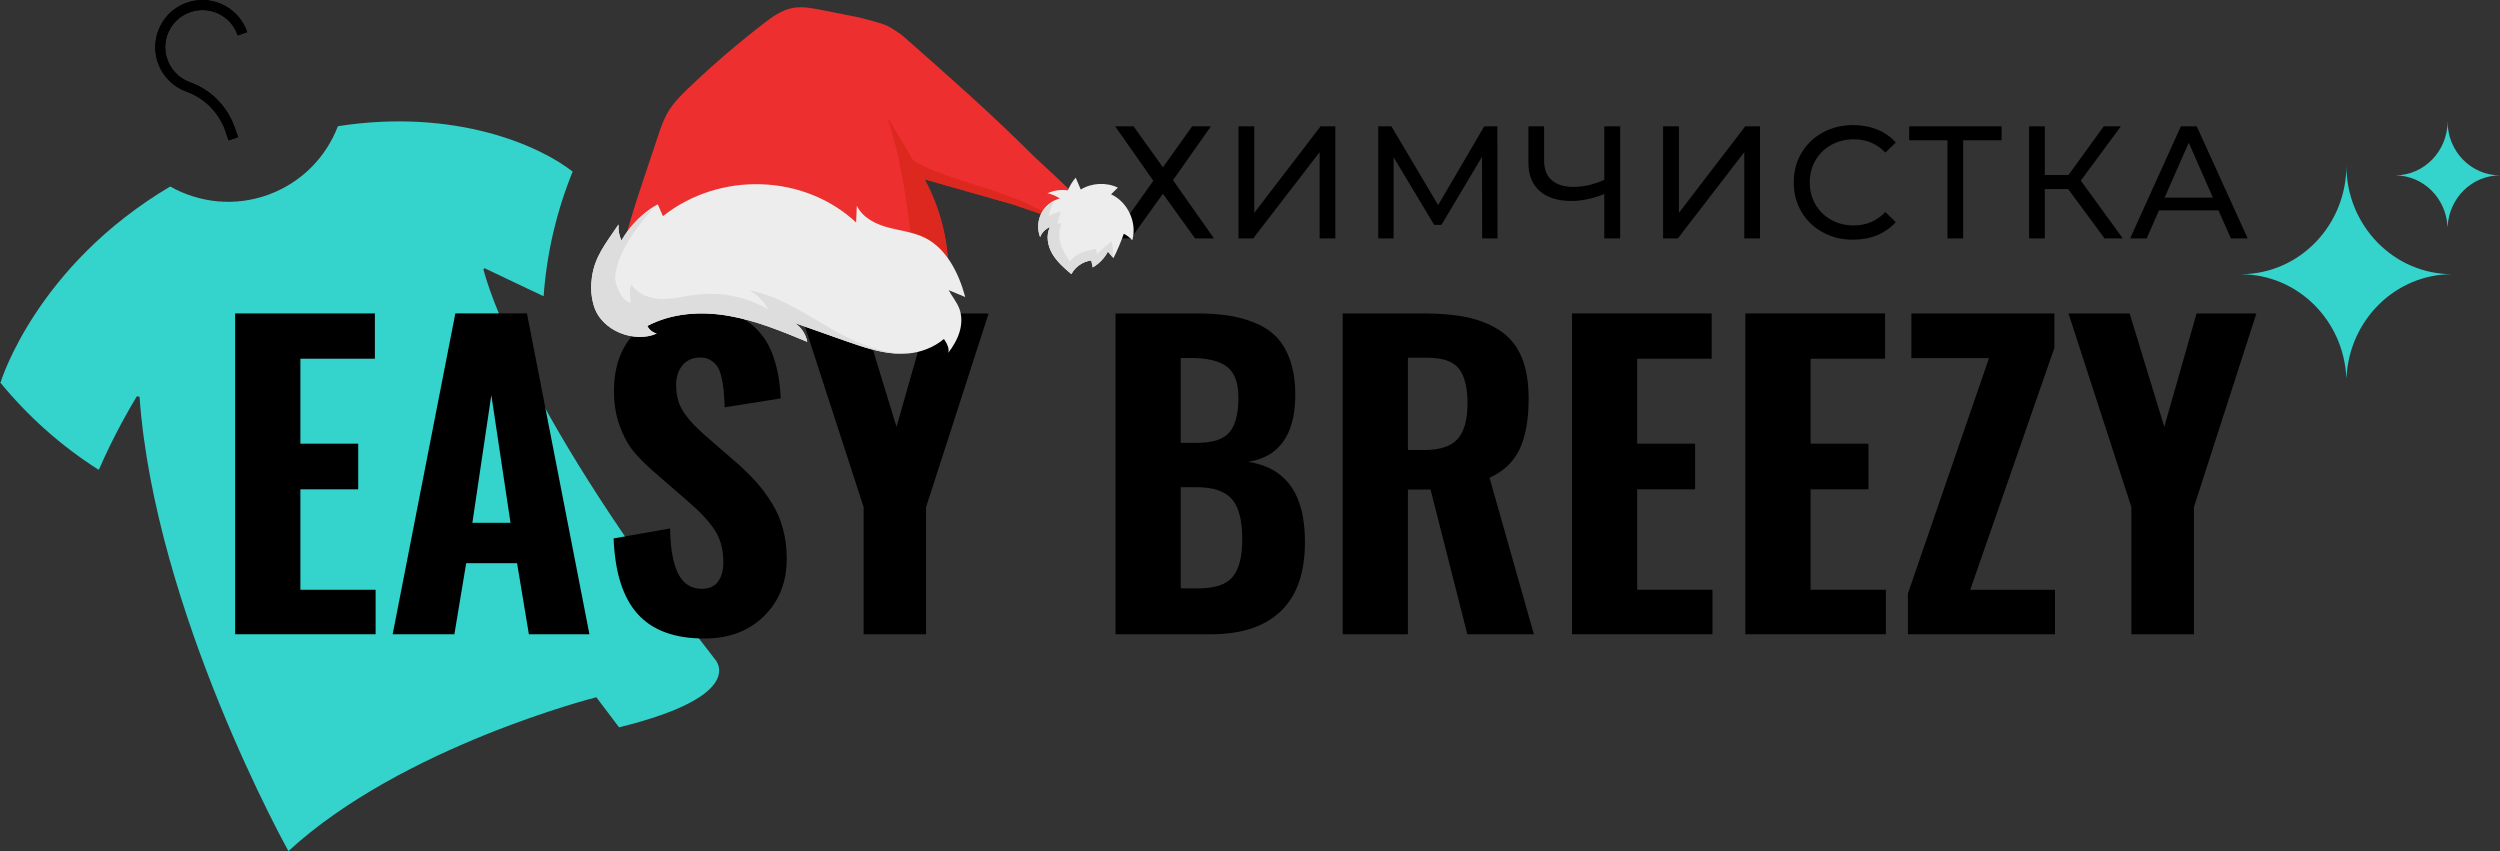 <?xml version="1.0" encoding="UTF-8"?> <svg xmlns="http://www.w3.org/2000/svg" xmlns:xlink="http://www.w3.org/1999/xlink" xmlns:xodm="http://www.corel.com/coreldraw/odm/2003" xml:space="preserve" width="936.522mm" height="318.82mm" version="1.1" style="shape-rendering:geometricPrecision; text-rendering:geometricPrecision; image-rendering:optimizeQuality; fill-rule:evenodd; clip-rule:evenodd" viewBox="0 0 43400.53 14774.83"><rect x="0" y="0" width="43400.53" height="14774.83" fill="#333333" stroke="none"/> <defs> <style type="text/css"> .fil0 {fill:black;fill-rule:nonzero} .fil1 {fill:#34D4CD;fill-rule:nonzero} .fil3 {fill:#DD281F;fill-rule:nonzero} .fil5 {fill:#DDDDDD;fill-rule:nonzero} .fil2 {fill:#ED2F2F;fill-rule:nonzero} .fil4 {fill:#EDEDED;fill-rule:nonzero} </style> </defs> <g id="Слой_x0020_1">  <g id="_2125217399296"> <g id="_2198250678528"> <path class="fil0" d="M3967.73 2436.31l-48.65 -144.68c-111.39,-330.32 -359.77,-585.11 -679.85,-700.34 -253.51,-90.9 -445.55,-299.6 -515.97,-559.5 -107.55,-398.18 99.87,-815.57 481.4,-970.49 212.53,-85.78 442.99,-81.94 651.69,14.08 204.85,93.46 363.61,268.87 435.31,482.68l-165.16 56.33c-57.61,-171.56 -179.25,-306 -343.13,-381.54 -163.88,-74.26 -345.69,-78.1 -513.41,-10.24 -299.6,121.63 -463.48,450.67 -378.98,763.08 55.05,206.13 207.41,370.02 407.14,441.71 371.29,133.16 656.81,427.63 784.84,807.88l49.93 145.96 -165.16 55.05 0 -0z"></path> <path class="fil0" d="M3967.73 2436.31l-48.65 -144.68c-111.39,-330.32 -359.77,-585.11 -679.85,-700.34 -253.51,-90.9 -445.55,-299.6 -515.97,-559.5 -107.55,-398.18 99.87,-815.57 481.4,-970.49 212.53,-85.78 442.99,-81.94 651.69,14.08 204.85,93.46 363.61,268.87 435.31,482.68l-165.16 56.33c-57.61,-171.56 -179.25,-306 -343.13,-381.54 -163.88,-74.26 -345.69,-78.1 -513.41,-10.24 -299.6,121.63 -463.48,450.67 -378.98,763.08 55.05,206.13 207.41,370.02 407.14,441.71 371.29,133.16 656.81,427.63 784.84,807.88l49.93 145.96 -165.16 55.05 0 -0z"></path> <path class="fil1" d="M12410.21 11442.13c-3290.44,-4223.8 -3943.41,-6473.33 -4017.67,-6765.25 6.4,-7.68 11.52,-14.08 17.93,-21.77 289.35,139.56 832.21,395.62 1026.82,487.8 55.05,-760.51 229.18,-1487.74 504.45,-2163.75 -562.06,-441.71 -2021.64,-1106.2 -4075.28,-788.68 -202.29,530.05 -623.52,973.05 -1197.1,1185.58 -586.39,217.66 -1208.63,147.24 -1714.36,-138.28 -2325.07,1376.35 -2939.63,3385.19 -2939.63,3385.19 1.28,2.56 3.84,5.12 6.4,8.96 -7.68,1.28 -14.08,2.56 -21.77,2.56 485.25,594.07 1063.95,1110.05 1714.36,1522.31 0,-3.84 -1.28,-8.96 -1.28,-12.8 3.84,2.56 6.4,5.12 6.4,5.12 252.22,-585.11 549.26,-1093.4 656.81,-1270.08 15.36,2.56 30.73,5.12 46.09,7.68 266.31,3733.43 2584.98,7888.1 2584.98,7888.1 1975.54,-1818.06 5345.37,-2670.76 5345.37,-2670.76l394.34 522.37c2273.86,-559.5 1663.15,-1184.3 1663.15,-1184.3l0 -0.01z"></path> <path class="fil1" d="M40732.33 6552.56l3.84 0c48.65,-998.66 850.13,-1792.46 1832.15,-1792.46 -1012.74,0 -1834.71,-845.01 -1834.71,-1887.2 0,1037.07 -811.73,1878.24 -1816.78,1887.2l0 1.28c974.33,8.96 1766.85,798.92 1815.5,1791.18z"></path> <path class="fil1" d="M42488.94 3934.3l2.56 0c24.33,-495.49 421.23,-889.83 909.03,-889.83 -503.17,0 -910.31,-418.67 -910.31,-937.2 0,514.69 -403.3,932.08 -902.63,937.2l0 0c483.96,5.12 877.02,396.9 901.35,889.83l-0 0z"></path> <polygon class="fil0" points="4081.68,11010.66 4081.68,5441.24 6507.9,5441.24 6507.9,6227.36 5214.77,6227.36 5214.77,7702.3 6218.55,7702.3 6218.55,8494.82 5214.77,8494.82 5214.77,10238.62 6520.7,10238.62 6520.7,11010.66 "></polygon> <path class="fil0" d="M8200.5 9076.09l661.93 0 -332.89 -2217.53 -329.04 2217.53zm-1384.03 1934.58l1088.28 -5569.42 1243.2 0 1084.44 5569.42 -1051.15 0 -204.85 -1232.95 -883.43 0 -204.85 1232.95 -1071.63 0z"></path> <path class="fil0" d="M12228.4 11084.92c-517.25,0 -903.91,-142.12 -1158.7,-426.35 -256.06,-284.23 -394.34,-722.11 -417.39,-1311.06l980.73 -174.13c5.12,346.97 51.21,608.15 139.56,784.84 88.34,175.41 225.34,263.75 408.42,263.75 131.87,0 227.9,-43.53 286.79,-128.03 60.18,-85.78 89.62,-194.61 89.62,-329.04 0,-220.22 -47.37,-404.58 -143.4,-553.1 -94.74,-148.52 -247.1,-314.96 -458.36,-498.05l-597.91 -518.53c-152.36,-131.87 -275.27,-254.79 -367.45,-370.02 -93.46,-116.51 -171.56,-262.47 -235.58,-440.43 -64.02,-177.96 -96.03,-376.42 -96.03,-592.79 0,-450.67 134.43,-798.92 400.74,-1046.03 266.31,-248.39 632.48,-372.57 1098.52,-375.14 156.2,0 299.6,15.36 428.91,47.37 130.59,30.73 241.98,72.98 334.16,126.75 93.46,53.78 175.41,121.63 247.1,202.29 71.7,80.66 130.59,163.88 175.41,249.66 44.81,87.06 81.94,184.37 113.95,293.19 30.73,107.55 53.78,211.26 66.58,308.56 14.08,97.3 24.33,203.57 30.73,317.52l-974.33 154.92c-3.84,-115.23 -10.24,-209.97 -16.65,-285.51 -6.4,-76.82 -19.2,-156.2 -38.41,-236.86 -19.2,-81.94 -44.81,-145.96 -75.54,-192.05 -32.01,-46.09 -74.26,-83.22 -128.03,-112.67 -53.78,-29.45 -117.79,-40.97 -190.77,-37.13 -125.47,7.68 -222.78,55.05 -290.64,144.68 -69.14,89.62 -102.43,198.45 -102.43,326.48 0,99.87 11.52,192.05 34.57,272.71 24.33,81.94 62.74,160.04 116.51,234.3 53.78,72.98 102.43,133.16 145.96,177.96 43.53,44.81 106.27,104.99 189.49,181.81l587.67 509.57c125.47,112.67 234.3,221.5 327.76,326.48 93.46,104.99 180.53,225.34 263.75,359.77 83.22,133.16 145.96,281.67 189.49,442.99 43.53,161.32 65.3,332.89 65.3,513.41 0,405.87 -130.59,738.75 -394.34,997.37 -262.47,259.91 -608.15,390.5 -1035.79,390.5l0 0.01z"></path> <polygon class="fil0" points="14992.63,11010.66 14992.63,8803.38 13900.51,5441.24 14961.9,5441.24 15563.66,7410.38 16124.44,5441.24 17162.78,5441.24 16077.07,8803.38 16077.07,11010.66 "></polygon> <path class="fil0" d="M20498.04 10214.3l308.56 0c285.51,0 482.68,-66.58 594.07,-201.01 110.11,-134.43 165.16,-352.09 165.16,-651.69 0,-325.2 -58.9,-556.94 -179.25,-695.22 -120.35,-139.56 -323.92,-208.69 -613.28,-208.69l-275.27 0 0 1756.61 -0 0zm0 -2526.08l272.71 0c279.11,0 471.16,-61.45 573.59,-184.37 103.7,-122.91 154.92,-323.92 154.92,-601.75 0,-257.35 -66.58,-436.59 -199.73,-536.46 -133.16,-101.15 -343.13,-151.08 -629.92,-151.08l-171.56 0 0 1473.66 0 0zm-1131.81 3322.45l0 -5569.42 1410.92 0c206.13,0 390.5,12.8 551.82,37.13 162.6,24.33 320.08,69.14 471.16,133.16 151.08,62.74 275.27,148.52 373.86,254.79 98.58,106.27 176.68,244.54 231.74,414.83 53.78,165.16 80.66,357.21 80.66,574.87l0 26.89c-8.96,669.61 -280.39,1047.31 -815.57,1134.37 649.13,101.15 976.89,553.1 983.29,1357.15l0 37.13c0,524.93 -135.71,920.56 -409.7,1189.43 -279.11,272.71 -684.98,409.7 -1215.03,409.7l-1663.15 0 -0 -0z"></path> <path class="fil0" d="M24441.45 7812.41l282.95 0c272.71,0 466.04,-64.02 581.27,-192.05 113.95,-129.31 170.28,-335.44 170.28,-617.12 0,-275.27 -49.93,-476.28 -148.52,-603.03 -99.87,-126.75 -280.39,-189.49 -539.02,-189.49l-346.97 0 0 1601.69 0 -0zm-1131.81 3198.26l0 -5569.42 1407.08 0c295.76,0 550.54,23.05 763.08,69.14 212.53,46.09 402.02,124.19 565.9,233.02 165.16,110.11 288.07,262.47 370.02,457.08 81.94,194.61 121.63,434.03 121.63,719.54 0,357.21 -49.93,647.85 -152.36,869.34 -102.43,221.5 -276.55,389.22 -526.22,504.45l769.48 2716.85 -1154.85 0 -638.88 -2512 -393.06 0 0 2512 -1131.81 0z"></path> <polygon class="fil0" points="27290.17,11010.66 27290.17,5441.24 29715.12,5441.24 29715.12,6227.36 28421.99,6227.36 28421.99,7702.3 29427.04,7702.3 29427.04,8494.82 28421.99,8494.82 28421.99,10238.62 29729.2,10238.62 29729.2,11010.66 "></polygon> <polygon class="fil0" points="30300.22,11010.66 30300.22,5441.24 32725.17,5441.24 32725.17,6227.36 31432.03,6227.36 31432.03,7702.3 32437.09,7702.3 32437.09,8494.82 31432.03,8494.82 31432.03,10238.62 32739.25,10238.62 32739.25,11010.66 "></polygon> <polygon class="fil0" points="33122.06,11010.66 33122.06,10302.64 34529.15,6217.12 33182.24,6217.12 33182.24,5441.24 35664.8,5441.24 35664.8,6039.15 34203.94,10238.62 35675.04,10238.62 35675.04,11010.66 "></polygon> <polygon class="fil0" points="37001.46,11010.66 37001.46,8803.38 35909.34,5441.24 36970.73,5441.24 37572.48,7410.38 38133.27,5441.24 39171.61,5441.24 38087.18,8803.38 38087.18,11010.66 "></polygon> <polygon class="fil0" points="19678.63,2193.05 20188.2,2904.91 20696.49,2193.05 21021.69,2193.05 20363.6,3127.69 21074.19,4139.15 20746.42,4139.15 20188.2,3363.27 19632.54,4139.15 19312.45,4139.15 20021.76,3137.93 19359.83,2193.05 "></polygon> <polygon class="fil0" points="21500.54,2193.05 21774.53,2193.05 21774.53,3694.87 22925.54,2193.05 23181.61,2193.05 23181.61,4139.15 22908.9,4139.15 22908.9,2641.17 21755.32,4139.15 21500.54,4139.15 "></polygon> <polygon class="fil0" points="25730.74,4139.15 25728.17,2721.82 25023.99,3903.57 24897.24,3903.57 24193.06,2729.51 24193.06,4139.15 23926.75,4139.15 23926.75,2193.05 24154.66,2193.05 24966.38,3560.44 25766.59,2193.05 25994.48,2193.05 25997.04,4139.15 "></polygon> <path class="fil0" d="M28126.23 2193.05l0 1946.1 -275.27 0 0 -769.48c-204.85,79.38 -395.62,119.07 -569.75,119.07 -236.86,0 -421.23,-57.61 -551.82,-172.84 -130.59,-113.95 -195.89,-277.83 -195.89,-491.65l0 -631.2 272.71 0 0 600.48c0,144.68 43.53,256.06 131.87,334.16 88.34,78.1 212.53,116.51 373.86,116.51 180.53,0 359.77,-40.97 539.02,-122.91l0 -928.24 275.27 0 0 -0z"></path> <polygon class="fil0" points="28871.38,2193.05 29146.65,2193.05 29146.65,3694.87 30297.67,2193.05 30553.73,2193.05 30553.73,4139.15 30281.02,4139.15 30281.02,2641.17 29127.44,4139.15 28871.38,4139.15 "></polygon> <path class="fil0" d="M31642.01 4031.6c-157.48,-85.78 -280.39,-203.57 -368.74,-354.65 -89.62,-151.08 -133.16,-321.36 -133.16,-510.85 0,-188.21 43.53,-358.49 133.16,-509.57 88.34,-151.08 212.53,-270.15 370.02,-355.93 157.48,-85.78 332.89,-129.31 527.5,-129.31 152.36,0 290.64,25.61 417.39,76.82 125.47,49.93 233.02,125.47 322.64,226.62l-180.53 174.13c-147.24,-153.64 -329.04,-230.46 -547.98,-230.46 -144.68,0 -275.27,33.29 -391.78,97.3 -116.51,65.3 -208.69,154.92 -273.99,268.87 -66.58,113.95 -98.58,240.7 -98.58,381.54 0,140.83 32.01,268.87 98.58,382.82 65.3,113.95 157.48,203.57 273.99,267.59 116.51,65.3 247.1,97.3 391.78,97.3 216.38,0 399.46,-78.1 547.98,-233.02l180.53 175.41c-89.62,99.87 -197.17,175.41 -323.92,227.9 -126.75,51.21 -266.31,76.82 -418.67,76.82 -194.61,0 -370.02,-42.25 -526.22,-129.31l0 -0z"></path> <polygon class="fil0" points="34748.08,2435.03 34081.03,2435.03 34081.03,4139.15 33808.32,4139.15 33808.32,2435.03 33143.83,2435.03 33143.83,2193.05 34748.08,2193.05 "></polygon> <polygon class="fil0" points="35904.22,3282.61 35498.35,3282.61 35498.35,4139.15 35225.64,4139.15 35225.64,2193.05 35498.35,2193.05 35498.35,3038.06 35909.34,3038.06 36521.33,2193.05 36818.37,2193.05 36123.15,3135.37 36851.66,4139.15 36535.42,4139.15 "></polygon> <path class="fil0" d="M38416.22 3429.85l-418.67 -952.57 -419.95 952.57 838.61 0zm97.3 222.78l-1033.22 0 -213.81 486.52 -286.79 0 880.86 -1946.1 275.27 0 884.71 1946.1 -291.91 0 -215.09 -486.52z"></path> </g> <g> <g> <g> <path class="fil2" d="M18556.92 3894.59c-21.59,-28.92 -958.87,-342.49 -992.85,-352.15 -504.44,-143.4 -1008.89,-286.8 -1513.32,-430.2 329.16,604.85 469.31,1313.45 394.34,1993.77l-5679.79 -554.17c79.69,-538.24 490.38,-1672.11 656.74,-2187.06 48.64,-150.6 101.53,-301.2 183.25,-435.17 92.69,-151.99 219.58,-277.88 347.11,-400 413.11,-395.59 846.71,-768.62 1298.46,-1117.08 153.16,-118.13 314.99,-236.47 504.33,-273.37 165.08,-32.18 336.25,0.56 502.65,33.25 306.25,60.16 303.91,60.83 610.14,120.99 84.16,16.54 452.51,112.4 529.63,151.78 70.67,36.1 223.4,131.38 283.44,184.3 790.94,697.1 1516.28,1333.6 2263.48,2080.21 38.01,37.99 675.78,618.05 695.81,668.32l-83.41 516.57z"></path> </g> <g> <path class="fil3" d="M15850.91 4636.51c4.09,138.17 0.98,253.54 -11.07,334.95l605.24 134.55c74.97,-680.34 -65.19,-1388.92 -394.34,-1993.77 504.43,143.4 1008.88,286.8 1513.32,430.2 33.98,9.66 1023.14,351.01 1023.14,351.01 -1.61,-1.94 -882.7,-414.85 -884.12,-415.39 -980.47,-373.4 -1342.47,-399.06 -1844.7,-688.41l-426.1 -714.61c-6.08,-10.21 -21.02,-3.22 -16.83,7.92 158.29,420.74 321.41,1307.27 395.74,2011.94l39.71 541.62z"></path> </g> </g> <g> <g> <path class="fil4" d="M19229.38 4375.6c-59.49,110.41 -150.14,203.79 -258.72,266.54 -8.83,-39.93 -17.66,-79.86 -26.49,-119.79 -144.13,16.71 -277.5,108.38 -344.73,236.98 -123.11,-105.27 -248.55,-213.25 -330.61,-352.91 -82.04,-139.67 -114.17,-319.37 -41.42,-464.1 -77.77,30.79 -141.4,95.5 -170.91,173.77 -51.38,-131.96 -43.68,-285.69 20.64,-411.85 64.33,-126.16 184.23,-222.68 321.2,-258.6 -64.55,-44.03 -138.07,-74.86 -214.74,-90.01 109.48,-51.37 234.42,-69.16 353.88,-50.37 34.44,-80.07 80.63,-155.08 136.62,-221.87 29.33,68.91 58.66,137.81 87.99,206.72 191.41,-116.64 442.04,-129.47 644.34,-32.94 -39.27,38.6 -78.53,77.2 -117.8,115.81 290.25,132.95 455.56,491.64 368.1,798.68 -41.19,-46.88 -91.57,-85.67 -147.43,-113.47 -51.13,144.92 -111.14,286.71 -179.56,424.32 -30.59,-36.37 -61.17,-72.75 -91.78,-109.11l-8.59 2.23z"></path> </g> <g> <path class="fil5" d="M18268.82 4406.41c-82.04,-139.67 -114.17,-319.37 -41.42,-464.1 -77.77,30.79 -141.4,95.5 -170.91,173.77 -51.38,-131.96 -43.68,-285.7 20.64,-411.85 48.99,-96.09 130.34,-174.77 226.8,-222.8 -41.12,85.59 -76,174.18 -101.69,265.59 69.22,-31.7 141.1,-57.63 214.62,-77.39 -20.9,71.91 -41.81,143.83 -62.71,215.76 23.31,-10.09 50.56,-10.7 74.31,-1.67 -51.54,106.3 -49.77,232.67 -16.37,345.98 33.4,113.32 96.1,215.65 163.52,312.66 90.42,-147.13 280.68,-190.5 450.71,-220.69 6.41,32.44 12.82,64.88 19.22,97.34 74.79,-85.31 159.64,-161.77 252.24,-227.32 25.1,87.63 29.44,180.63 14.96,270.61 -24.93,-29.64 -49.86,-59.29 -74.78,-88.94l-8.61 2.24c-59.49,110.41 -150.14,203.79 -258.72,266.54 -8.83,-39.93 -17.66,-79.86 -26.49,-119.79 -144.13,16.71 -277.5,108.38 -344.72,236.98 -123.13,-105.27 -248.57,-213.25 -330.63,-352.91z"></path> </g> </g> <g> <g> <path class="fil4" d="M10738.05 3896.9c-7.34,95.87 10.24,193.15 50.22,277.9 153.51,-264.6 374.14,-484.66 630.71,-629.06 29.81,69.02 59.62,138.04 89.44,207.06 984.82,-780.94 2451.92,-732.97 3354.07,109.68 3.92,-96.94 7.85,-193.89 11.78,-290.83 104.43,210.19 325.61,319.16 541.38,377.14 215.76,57.98 443.17,80.1 643.95,181.03 368.33,185.16 584.33,604.72 696.91,1026.52 -95.78,-39.67 -191.57,-79.32 -287.36,-119 56.64,105.15 139.68,204.38 183.25,316.37 50.24,129.1 45.71,275.27 6.04,408.02 -39.69,132.74 -112.64,253.38 -196.27,363.83 19.45,-69.55 -13.8,-142.37 -51.36,-204.05 -7.55,-12.38 -15.92,-24.21 -23.89,-36.32 -174.78,145.81 -400.2,232.81 -620.5,251.31 -377.56,31.72 -745.57,-96.04 -1102.08,-222.21 -288.61,-102.13 -577.21,-204.26 -865.82,-306.39 109.31,70.89 189.08,191.52 215.95,326.63 -444.5,-184.2 -892.88,-369.54 -1365.18,-451.24 -472.28,-81.71 -976.35,-53.2 -1412.27,175.41 34.29,66.13 95.34,115.05 164.34,131.7 -381.53,169.59 -968.25,-39.29 -1096.3,-496.24 -55.24,-197.13 -46.22,-352.17 -29.67,-475.32 48.16,-358.19 223.49,-568.61 462.64,-921.95z"></path> </g> <g> <path class="fil5" d="M10788.27 4174.8c145.38,-250.58 351.39,-460.38 590.66,-604.64 -546.17,601.08 -667.42,979.03 -697.56,1203.04 -21.09,156.67 114.89,460.46 271.27,483.48 -23.19,-121.62 -27.46,-203.03 7.67,-321.75 104.32,175.77 323.75,252.22 528.13,255.48 204.36,3.27 404.64,-52.23 607.58,-76.53 427.23,-51.15 870.33,40.48 1242.24,256.89 -77.04,-138.37 -192.6,-255.03 -330.25,-333.37 569.2,114.53 1053.67,471.14 1563.68,748.6 336.82,183.26 718.92,333.77 1095.08,353.84 -342.67,4.4 -677.38,-110.53 -1002.42,-225.55 -288.61,-102.13 -577.21,-204.26 -865.82,-306.39 109.31,70.89 189.07,191.52 215.95,326.63 -444.5,-184.2 -892.88,-369.54 -1365.18,-451.24 -472.28,-81.71 -976.35,-53.2 -1412.25,175.41 34.27,66.13 95.33,115.05 164.33,131.7 -381.53,169.59 -968.25,-39.29 -1096.3,-496.24 -55.24,-197.13 -46.22,-352.17 -29.67,-475.32 48.16,-358.19 223.49,-568.61 462.64,-921.95 -7.34,95.87 10.24,193.15 50.22,277.9z"></path> </g> </g> </g> </g> </g> </svg> 